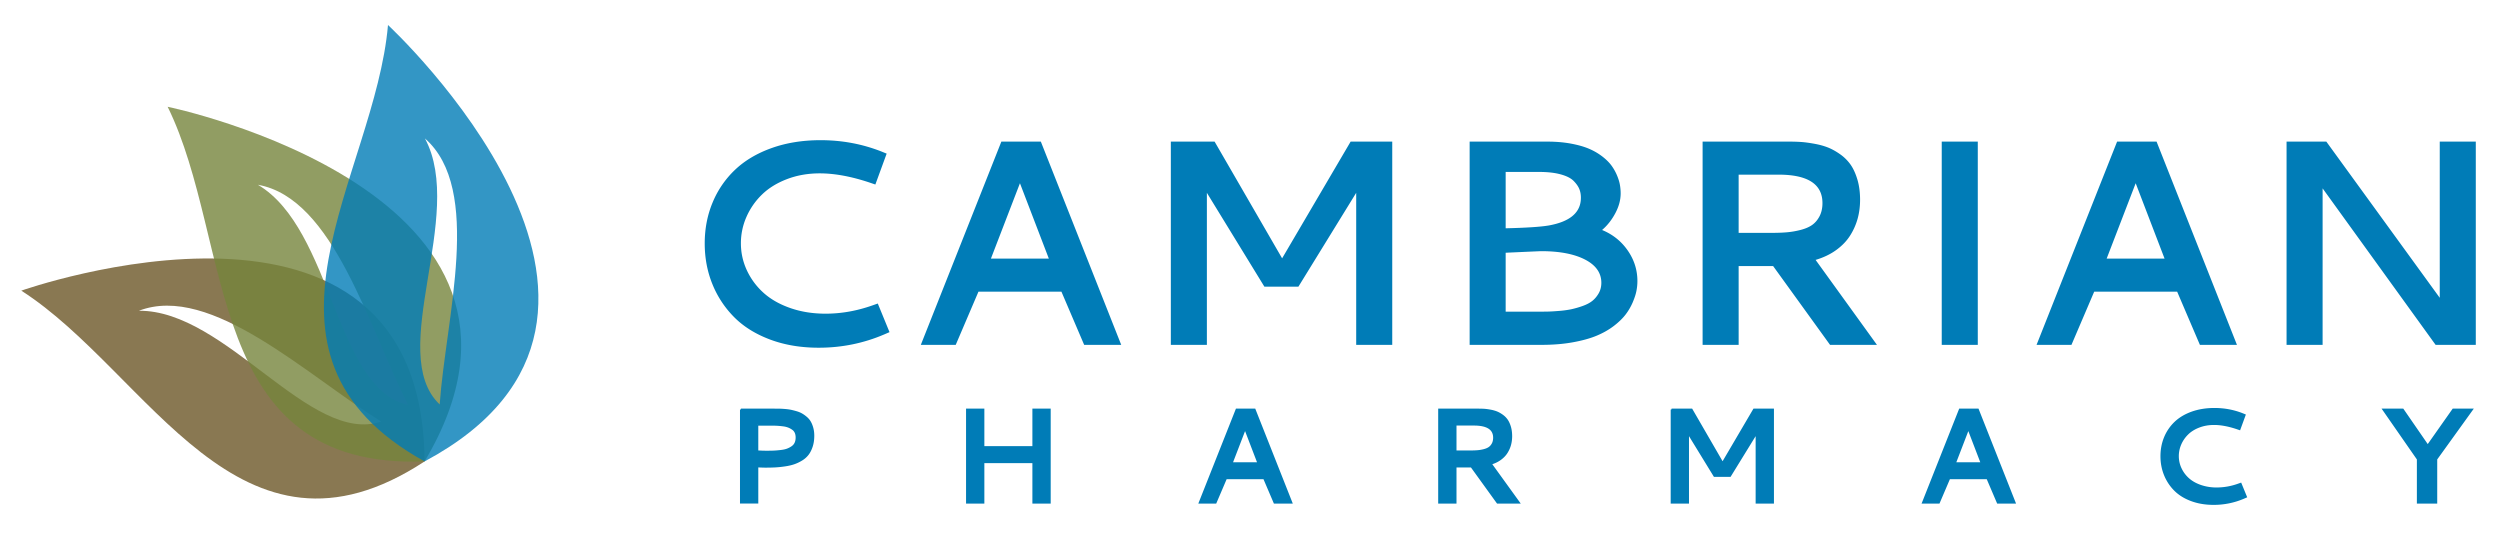 <svg xmlns="http://www.w3.org/2000/svg" viewBox="0 0 350 75">
  <g fill="#007CB7">
    <path d="M114.881 19.625c2.99 0 5.827.528 8.51 1.582l.741.3-1.582 4.325-.761-.26c-2.59-.868-4.933-1.302-7.028-1.302-1.656 0-3.188.271-4.596.811-1.409.541-2.577 1.265-3.504 2.173a9.867 9.867 0 00-2.163 3.124 9.097 9.097 0 00-.771 3.685c0 1.321.277 2.58.831 3.775a9.728 9.728 0 002.323 3.143c.994.901 2.246 1.616 3.754 2.143 1.508.528 3.157.791 4.946.791 2.189 0 4.378-.387 6.568-1.161l.741-.261 1.642 4.006-.741.32c-2.897 1.241-5.954 1.861-9.171 1.861-2.497 0-4.763-.38-6.798-1.141-2.036-.762-3.714-1.806-5.036-3.134a13.932 13.932 0 01-3.054-4.636c-.714-1.762-1.071-3.657-1.071-5.687 0-2.056.367-3.965 1.102-5.727a13.31 13.31 0 013.144-4.585c1.362-1.294 3.07-2.309 5.126-3.043 2.055-.734 4.338-1.102 6.848-1.102zM140.19 19.826h5.527L156.97 48.28h-5.187l-3.184-7.448h-11.614l-3.184 7.448h-4.886l11.275-28.454zm6.648 16.38l-4.045-10.553-4.064 10.553h8.109zM163.917 19.826h6.127l9.452 16.34 9.592-16.34h5.826V48.28h-5.046V26.995l-8.089 13.135h-4.767l-8.049-13.135V48.28h-5.046V19.826zM205.746 19.826H216.6c1.215 0 2.326.094 3.334.28 1.008.188 1.858.431 2.553.731a8.47 8.47 0 011.852 1.082c.541.42.969.848 1.282 1.281.313.434.571.895.771 1.382.201.487.334.928.4 1.322s.101.784.101 1.171c0 .908-.247 1.829-.741 2.763s-1.114 1.722-1.861 2.363c1.494.614 2.693 1.572 3.594 2.874.9 1.301 1.352 2.727 1.352 4.274 0 .441-.043.892-.131 1.352-.086.461-.256.991-.51 1.592a8.04 8.04 0 01-.991 1.713c-.407.54-.958 1.078-1.651 1.612-.695.533-1.496.99-2.403 1.371-.908.381-2.026.691-3.354.932s-2.787.359-4.375.359H205.75V19.826zm9.712 4.245h-4.665v7.89c2.896-.067 4.918-.2 6.066-.4 2.777-.507 4.258-1.662 4.445-3.464.014-.147.021-.293.021-.44 0-.427-.073-.824-.221-1.191s-.41-.744-.79-1.131c-.381-.387-.985-.694-1.812-.921-.828-.229-1.843-.343-3.044-.343zm.32 11.093c-.106 0-1.769.074-4.985.22v8.25h4.484c.534 0 .992-.004 1.372-.011s.904-.036 1.571-.09a14.45 14.45 0 001.723-.23 12.95 12.95 0 001.582-.45c.574-.201 1.037-.441 1.392-.722.354-.28.653-.637.901-1.071.246-.434.37-.924.37-1.472 0-1.374-.758-2.456-2.272-3.243-1.516-.787-3.562-1.181-6.138-1.181zM260.411 27.976c0 .908-.11 1.772-.331 2.593a8.766 8.766 0 01-1.041 2.373c-.474.761-1.121 1.442-1.942 2.042-.82.601-1.792 1.068-2.913 1.402l8.59 11.894h-6.567l-7.97-11.033h-4.826V48.28h-5.046V19.826h12.114c.602 0 1.151.017 1.652.05s1.108.113 1.822.24 1.349.297 1.902.511 1.128.527 1.722.941a6.023 6.023 0 011.482 1.452c.394.554.717 1.255.971 2.103.254.847.381 1.798.381 2.853zm-17.001-3.525v8.15h4.646c.802 0 1.509-.026 2.123-.08a11.686 11.686 0 001.902-.331c.653-.167 1.191-.397 1.611-.69.421-.294.768-.701 1.042-1.222.273-.521.41-1.134.41-1.842 0-2.656-2.049-3.985-6.147-3.985h-5.587zM271.843 19.826h5.047V48.28h-5.047V19.826zM296.393 19.826h5.526l11.253 28.454h-5.186l-3.185-7.448h-11.613l-3.184 7.448h-4.886l11.275-28.454zm6.647 16.38l-4.045-10.553-4.064 10.553h8.109zM320.119 19.826h5.567l15.879 21.866V19.826h5.046V48.28h-5.627l-15.819-21.906V48.28h-5.046V19.826z"/>
    <g stroke="#007CB7" stroke-miterlimit="10" stroke-width=".25">
      <path d="M103.723 57.334h4.681c.269 0 .499.001.688.004.19.004.442.018.757.041.315.025.587.061.817.105.229.047.492.112.789.197.297.086.551.189.762.309.211.119.428.273.652.463.223.189.402.402.537.639.135.234.247.515.335.839.089.325.133.683.133 1.074 0 .55-.072 1.046-.216 1.486s-.33.812-.56 1.11a3.105 3.105 0 01-.881.775 5.357 5.357 0 01-1.083.51c-.364.123-.788.219-1.271.289s-.925.116-1.326.138-.858.032-1.372.032c-.251 0-.627-.012-1.129-.037v5.066h-2.312v-13.04zm2.312 2.129v3.717c.478.031.909.046 1.294.046.416 0 .776-.007 1.079-.022s.627-.045.973-.088.636-.109.872-.201c.235-.092.454-.209.656-.35s.353-.32.454-.541.151-.478.151-.771c0-.263-.042-.494-.128-.692a1.145 1.145 0 00-.39-.486 2.836 2.836 0 00-.569-.317 3.08 3.08 0 00-.743-.188 10.993 10.993 0 00-.831-.082 15.415 15.415 0 00-.918-.023h-1.9zM144.66 57.334h2.313v13.041h-2.313v-5.662h-6.975v5.662h-2.312V57.334h2.312v5.249h6.975v-5.249zM173.116 57.334h2.533l5.157 13.041h-2.377l-1.459-3.414h-5.323l-1.459 3.414h-2.24l5.168-13.041zm3.048 7.507l-1.854-4.837-1.863 4.837h3.717zM211.576 61.068c0 .416-.051.812-.151 1.189-.101.376-.261.738-.478 1.087s-.514.661-.891.937c-.375.275-.82.489-1.335.643l3.938 5.451h-3.011l-3.652-5.057h-2.212v5.057h-2.312V57.334h5.552c.275 0 .528.008.758.022.229.016.508.052.835.11s.618.137.872.234.518.241.789.431c.272.19.498.411.68.665.18.254.328.576.445.965.115.389.173.825.173 1.307zm-7.792-1.615v3.736h2.13c.367 0 .691-.013.973-.037s.572-.075.871-.151c.301-.077.547-.183.739-.317.192-.134.352-.32.478-.559.125-.239.188-.521.188-.846 0-1.217-.939-1.826-2.817-1.826h-2.562zM234.021 57.334h2.809l4.332 7.488 4.396-7.488h2.67v13.041h-2.312v-9.756l-3.708 6.021h-2.184l-3.689-6.021v9.756h-2.313V57.334zM274.372 57.334h2.533l5.157 13.041h-2.377l-1.459-3.414h-5.323l-1.459 3.414h-2.239l5.167-13.041zm3.047 7.507l-1.854-4.837-1.862 4.837h3.716zM310.023 57.242c1.37 0 2.67.241 3.9.725l.34.138-.726 1.982-.349-.119c-1.188-.397-2.261-.597-3.222-.597-.759 0-1.461.124-2.106.371-.646.248-1.181.58-1.605.996a4.506 4.506 0 00-.991 1.432 4.184 4.184 0 00-.354 1.689c0 .605.127 1.182.381 1.729s.608 1.028 1.064 1.44c.456.413 1.029.741 1.721.982a6.82 6.82 0 002.268.362 8.972 8.972 0 003.01-.532l.34-.119.752 1.836-.339.146a10.561 10.561 0 01-4.203.854c-1.145 0-2.184-.175-3.116-.523-.934-.349-1.702-.827-2.309-1.436-.605-.609-1.072-1.317-1.399-2.125s-.491-1.676-.491-2.606c0-.942.169-1.817.505-2.625a6.12 6.12 0 011.441-2.102c.624-.593 1.407-1.059 2.35-1.396.941-.334 1.988-.502 3.138-.502zM333.661 57.334h2.734l3.488 5.057 3.561-5.057h2.644l-5.002 6.947v6.094h-2.598v-6.094l-4.827-6.947z"/>
    </g>
  </g>
  <g fill-rule="evenodd" clip-rule="evenodd">
    <path fill="#6C5627" d="M59.441 64.6C33.417 81.687 20.811 52.113 2.982 40.691c0 0 56.185-19.888 56.459 23.909zm-6.075-5.583c-10.319-6.394-23.841-19.399-33.92-15.511 12.194-.109 23.996 18.863 33.92 15.511z" opacity=".8"/>
    <path fill="#76853C" d="M59.441 64.6C28.328 65.776 32.826 33.94 23.47 14.949c0 0 58.376 12.017 35.971 49.651zm-2.314-7.92c-5.53-10.809-10.381-28.93-21.019-30.811 10.494 6.21 10.791 28.551 21.019 30.811z" opacity=".8"/>
    <path fill="#007CB7" d="M59.441 64.6c-27.238-15.079-6.932-40.004-5.122-61.099 0 0 43.757 40.468 5.122 61.099zm2.114-7.976c.852-12.11 6.069-30.131-2.064-37.242 5.772 10.743-5.523 30.019 2.064 37.242z" opacity=".8"/>
  </g>
</svg>
